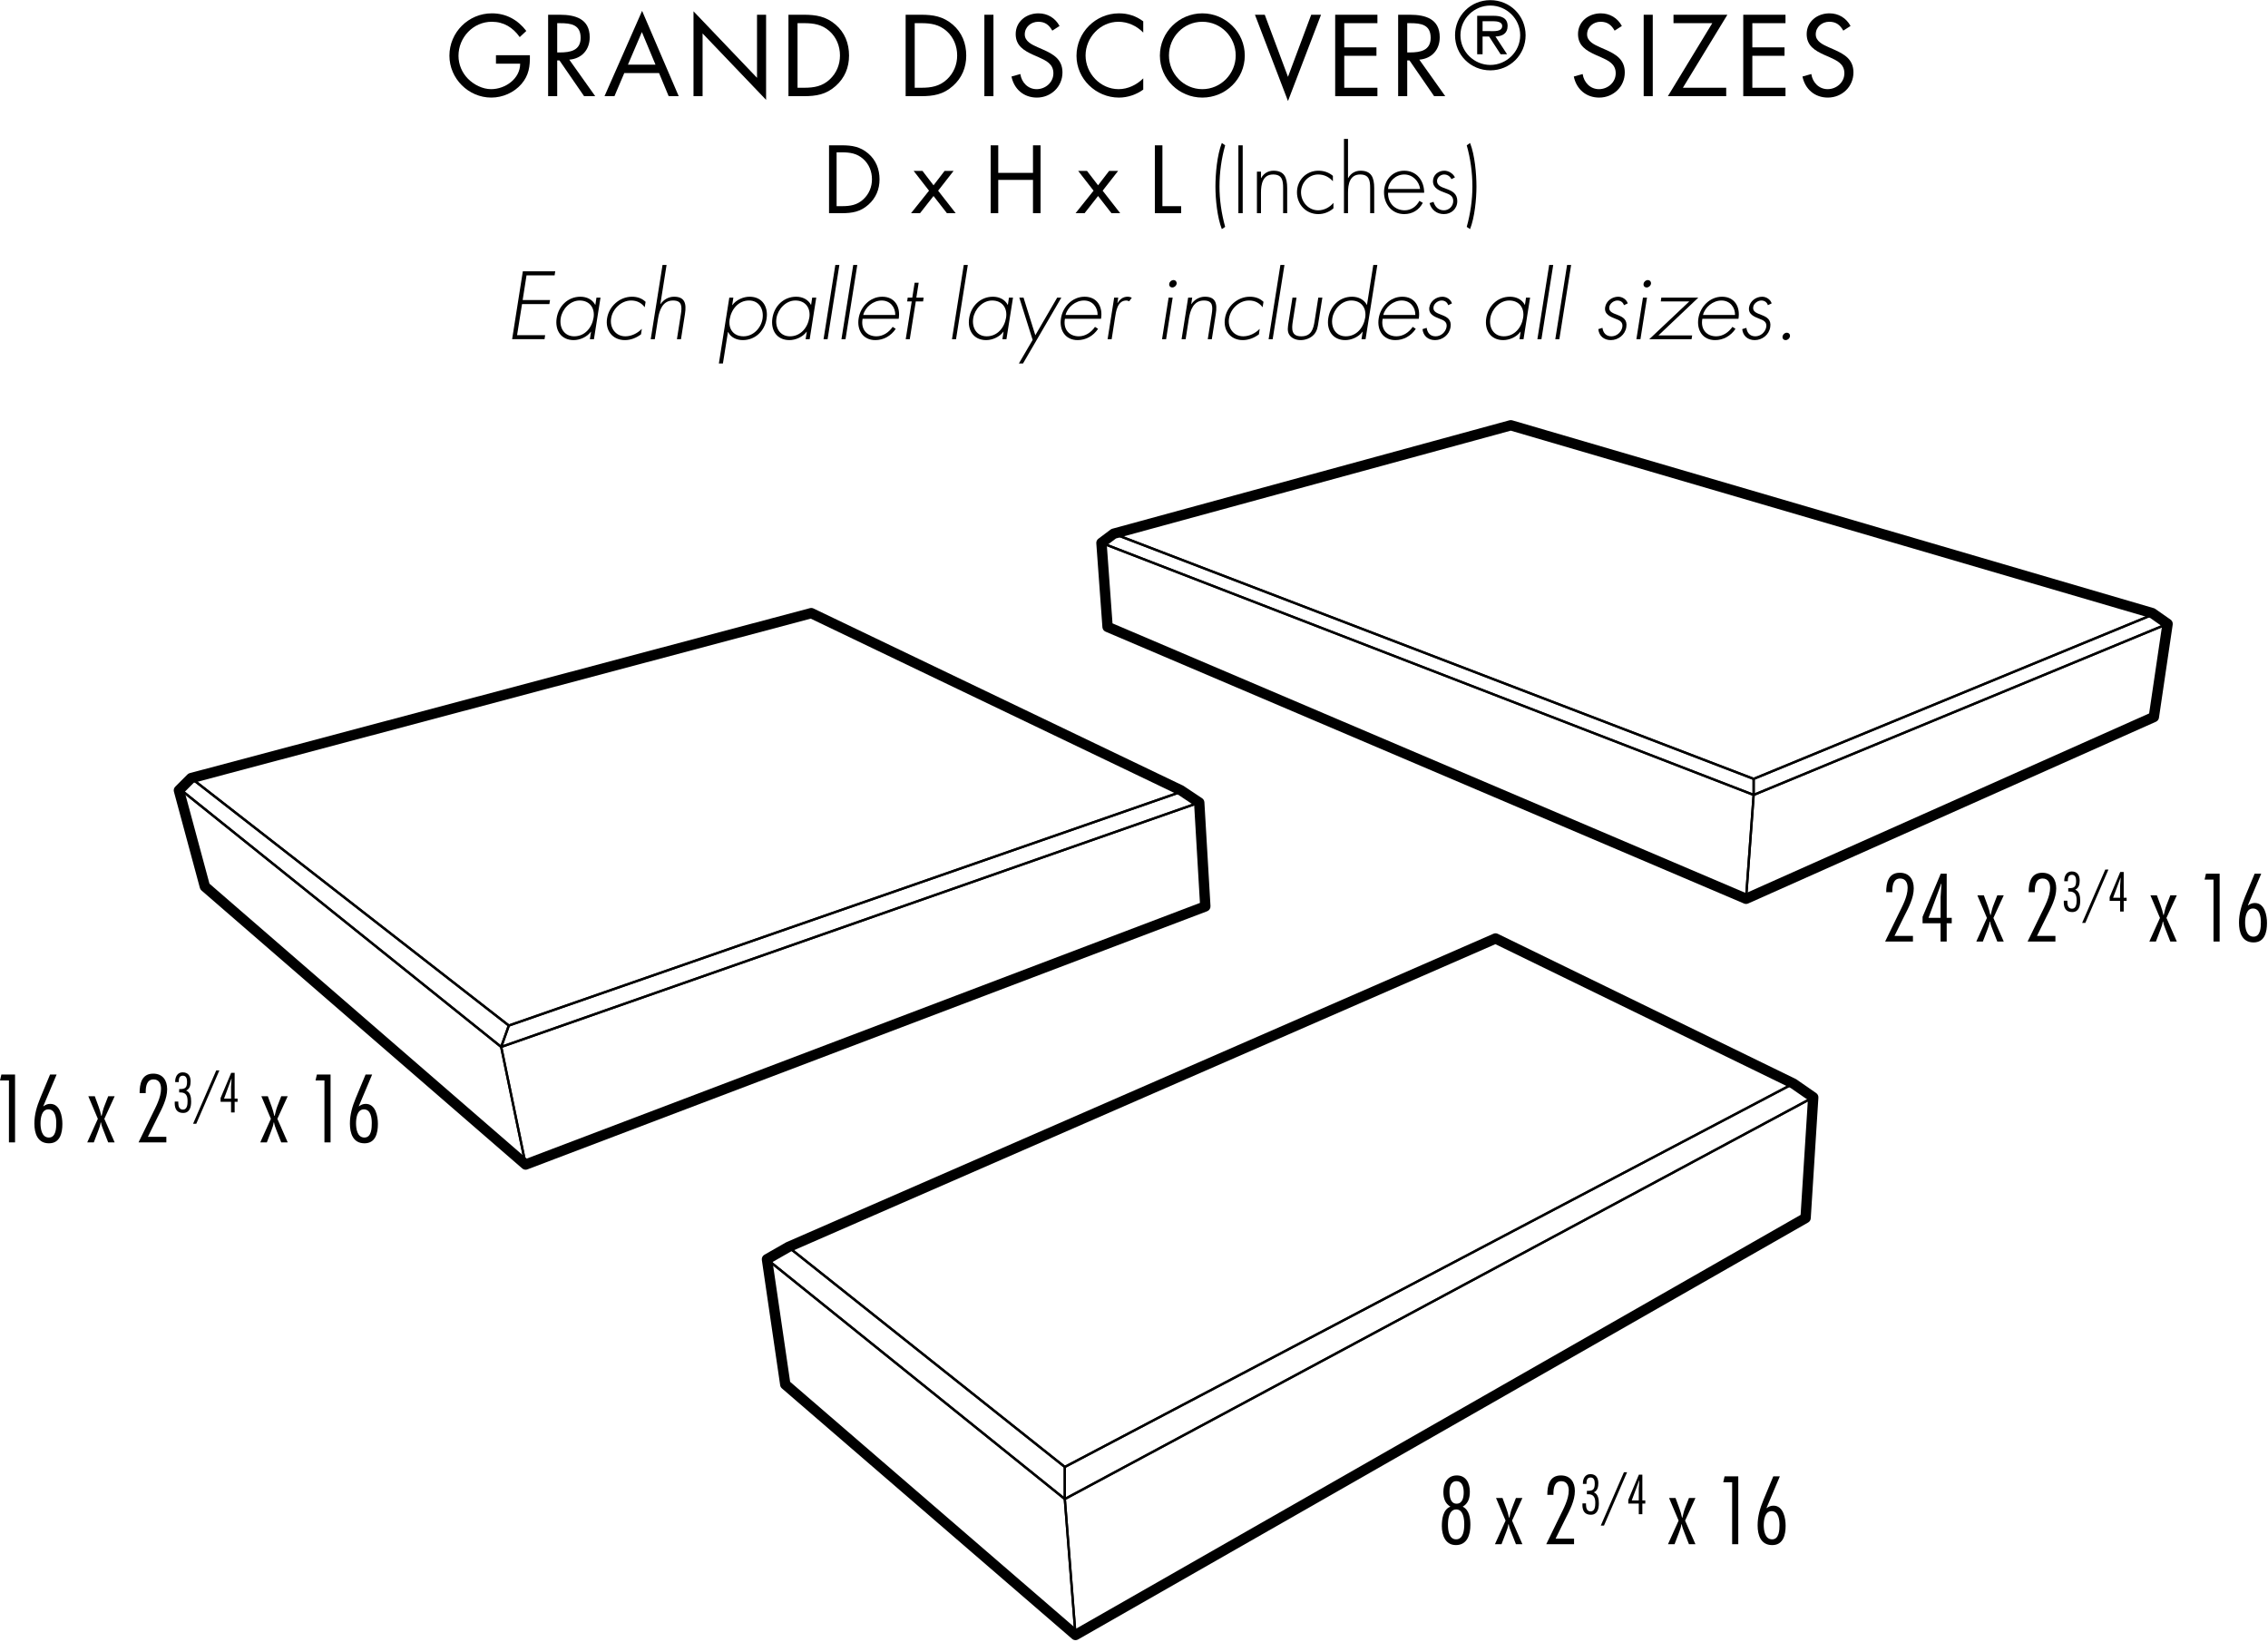 <?xml version="1.0" encoding="UTF-8" standalone="no"?>
<!DOCTYPE svg PUBLIC "-//W3C//DTD SVG 1.1//EN" "http://www.w3.org/Graphics/SVG/1.1/DTD/svg11.dtd">
<svg width="100%" height="100%" viewBox="0 0 1050 760" version="1.1" xmlns="http://www.w3.org/2000/svg" xmlns:xlink="http://www.w3.org/1999/xlink" xml:space="preserve" xmlns:serif="http://www.serif.com/" style="fill-rule:evenodd;clip-rule:evenodd;stroke-linejoin:round;stroke-miterlimit:2;">
    <g transform="matrix(4.167,0,0,4.167,-119.163,-824.121)">
        <clipPath id="_clip1">
            <rect x="47.907" y="244.456" width="222.088" height="135.544"/>
        </clipPath>
        <g clip-path="url(#_clip1)">
            <path d="M116.383,351.299L148.155,378.724L228.648,332.752L229.457,319.979L227.554,318.662L194.741,302.676L116.443,336.837L114.434,337.984L116.383,351.299ZM148.087,380C147.952,380 147.818,379.953 147.711,379.861L115.469,352.03C115.364,351.94 115.295,351.815 115.275,351.678L113.239,337.763C113.205,337.528 113.317,337.297 113.523,337.18L115.899,335.822C115.917,335.812 115.935,335.803 115.954,335.794L194.523,301.515C194.678,301.448 194.854,301.452 195.007,301.526L228.097,317.647C228.123,317.66 228.149,317.674 228.173,317.691L230.378,319.218C230.545,319.333 230.638,319.526 230.625,319.728L229.776,333.134C229.765,333.327 229.656,333.501 229.487,333.597L148.373,379.925C148.284,379.976 148.185,380 148.087,380Z" style="fill-rule:nonzero;"/>
            <path d="M51.869,295.953L87.113,326.498L161.912,298.091L161.275,287.259L159.511,286.083L118.672,266.507L50.129,284.74L49.117,285.753L51.869,295.953ZM86.996,327.733C86.86,327.733 86.725,327.685 86.619,327.592L50.982,296.708C50.896,296.632 50.834,296.533 50.804,296.423L47.919,285.732C47.865,285.533 47.922,285.32 48.068,285.175L49.425,283.817C49.497,283.746 49.586,283.694 49.684,283.668L118.581,265.341C118.714,265.306 118.854,265.319 118.978,265.378L160.045,285.063C160.069,285.075 160.093,285.088 160.115,285.103L162.151,286.461C162.302,286.561 162.396,286.725 162.407,286.906L163.085,298.445C163.1,298.696 162.95,298.927 162.715,299.017L87.2,327.695C87.134,327.721 87.065,327.733 86.996,327.733Z" style="fill-rule:nonzero;"/>
            <path d="M152.199,267.032L222.579,297.002L267.37,277.039L268.8,267.352L267.471,266.422L196.445,245.622L152.587,257.598L151.569,258.362L152.199,267.032ZM222.584,298.205C222.507,298.205 222.43,298.19 222.359,298.159L151.425,267.953C151.227,267.869 151.092,267.682 151.077,267.466L150.398,258.132C150.384,257.938 150.47,257.748 150.627,257.63L151.984,256.612C152.042,256.568 152.108,256.537 152.178,256.517L196.299,244.469C196.403,244.441 196.51,244.442 196.612,244.472L267.885,265.344C267.945,265.362 268.002,265.389 268.054,265.425L269.751,266.613C269.929,266.738 270.022,266.953 269.99,267.169L268.462,277.52C268.434,277.716 268.307,277.881 268.127,277.962L222.819,298.156C222.744,298.189 222.664,298.205 222.584,298.205Z" style="fill-rule:nonzero;"/>
        </g>
    </g>
    <g transform="matrix(4.167,0,0,4.167,-119.163,-824.121)">
        <path d="M147.027,360.835L147.027,364.108L229.807,319.677L227.836,318.313L147.027,360.835ZM146.899,364.449C146.876,364.449 146.854,364.443 146.833,364.431C146.795,364.408 146.771,364.366 146.771,364.321L146.771,360.758C146.771,360.71 146.798,360.667 146.84,360.645L227.785,318.051C227.827,318.028 227.879,318.032 227.918,318.059L230.124,319.586C230.16,319.611 230.181,319.654 230.179,319.698C230.176,319.743 230.151,319.783 230.111,319.804L146.96,364.434C146.941,364.444 146.92,364.449 146.899,364.449Z" style="fill-rule:nonzero;"/>
        <path d="M229.202,333.097L229.203,333.097L229.202,333.097ZM147.033,364.394L148.199,379.213L229.079,333.02L229.909,319.912L147.033,364.394ZM148.087,379.552C148.067,379.552 148.046,379.547 148.027,379.538C147.989,379.517 147.963,379.478 147.96,379.434L146.772,364.331C146.768,364.281 146.794,364.233 146.839,364.209L229.991,319.578C230.031,319.556 230.08,319.558 230.12,319.583C230.158,319.608 230.181,319.653 230.179,319.699L229.33,333.105C229.327,333.148 229.303,333.187 229.266,333.208L148.151,379.535C148.131,379.547 148.109,379.552 148.087,379.552Z" style="fill-rule:nonzero;"/>
        <path d="M114.034,337.697L146.771,364.054L146.771,360.82L116.172,336.476L114.034,337.697ZM146.899,364.449C146.87,364.449 146.842,364.44 146.818,364.421L113.728,337.779C113.695,337.752 113.677,337.711 113.68,337.669C113.684,337.627 113.708,337.589 113.744,337.568L116.12,336.21C116.165,336.185 116.222,336.189 116.263,336.221L146.978,360.658C147.009,360.682 147.026,360.719 147.026,360.758L147.026,364.322C147.026,364.371 146.998,364.416 146.954,364.437C146.936,364.445 146.917,364.449 146.899,364.449Z" style="fill-rule:nonzero;"/>
        <path d="M115.964,351.528L147.935,379.125L146.776,364.386L113.982,337.983L115.964,351.528ZM148.087,379.552C148.057,379.552 148.027,379.542 148.003,379.521L115.761,351.691C115.738,351.67 115.722,351.643 115.718,351.612L113.682,337.697C113.674,337.645 113.699,337.594 113.745,337.568C113.79,337.542 113.847,337.546 113.888,337.579L146.979,364.221C147.007,364.243 147.024,364.276 147.026,364.311L148.214,379.414C148.218,379.466 148.191,379.515 148.145,379.538C148.126,379.548 148.107,379.552 148.087,379.552Z" style="fill-rule:nonzero;"/>
        <path d="M116.43,336.354L146.914,360.606L227.562,318.169L194.751,302.184L116.43,336.354ZM146.899,360.886C146.871,360.886 146.843,360.877 146.82,360.858L116.104,336.422C116.069,336.394 116.052,336.35 116.057,336.305C116.063,336.261 116.092,336.223 116.133,336.205L194.704,301.926C194.737,301.911 194.776,301.912 194.81,301.928L227.901,318.049C227.944,318.07 227.972,318.114 227.973,318.162C227.973,318.21 227.948,318.255 227.903,318.277L146.959,360.871C146.94,360.881 146.92,360.886 146.899,360.886Z" style="fill-rule:nonzero;"/>
        <path d="M223.554,286.179L222.727,297.427L267.777,277.348L269.261,267.289L223.554,286.179ZM222.584,297.758C222.558,297.758 222.532,297.75 222.511,297.735C222.474,297.709 222.453,297.666 222.457,297.621L223.305,286.082C223.309,286.033 223.339,285.991 223.384,285.973L269.371,266.967C269.414,266.949 269.463,266.956 269.499,266.984C269.536,267.012 269.554,267.058 269.547,267.104L268.019,277.455C268.013,277.498 267.985,277.536 267.945,277.553L222.636,297.747C222.619,297.755 222.601,297.758 222.584,297.758Z" style="fill-rule:nonzero;"/>
        <path d="M223.56,284.396L223.56,285.9L269.151,267.058L267.836,266.169L223.56,284.396ZM223.432,286.219C223.407,286.219 223.382,286.212 223.361,286.197C223.326,286.173 223.304,286.134 223.304,286.091L223.304,284.31C223.304,284.259 223.335,284.212 223.384,284.192L267.802,265.907C267.841,265.89 267.887,265.895 267.922,265.919L269.492,266.979C269.53,267.005 269.552,267.051 269.547,267.098C269.542,267.145 269.512,267.185 269.469,267.203L223.481,286.209C223.465,286.216 223.449,286.219 223.432,286.219Z" style="fill-rule:nonzero;"/>
        <path d="M151.772,267.337L222.469,297.443L223.298,286.176L151.114,258.283L151.772,267.337ZM222.583,297.758C222.567,297.758 222.55,297.755 222.533,297.748L151.6,267.542C151.556,267.523 151.526,267.481 151.523,267.433L150.844,258.1C150.841,258.056 150.86,258.014 150.895,257.988C150.931,257.962 150.977,257.956 151.017,257.973L223.478,285.972C223.531,285.992 223.564,286.044 223.56,286.1L222.711,297.64C222.709,297.681 222.686,297.718 222.65,297.739C222.631,297.752 222.608,297.758 222.583,297.758Z" style="fill-rule:nonzero;"/>
        <path d="M151.233,258.055L223.305,285.905L223.305,284.399L152.35,257.218L151.233,258.055ZM223.433,286.219C223.417,286.219 223.402,286.216 223.387,286.21L150.926,258.21C150.882,258.194 150.851,258.155 150.845,258.11C150.839,258.063 150.858,258.017 150.895,257.99L152.253,256.972C152.288,256.944 152.335,256.938 152.375,256.955L223.479,284.191C223.527,284.21 223.56,284.258 223.56,284.311L223.56,286.091C223.56,286.133 223.54,286.173 223.504,286.197C223.484,286.211 223.458,286.219 223.433,286.219Z" style="fill-rule:nonzero;"/>
        <path d="M152.74,257.093L223.431,284.173L267.467,266.045L196.45,245.157L152.74,257.093ZM223.432,284.438C223.417,284.438 223.402,284.435 223.386,284.43L152.284,257.192C152.232,257.172 152.199,257.121 152.202,257.067C152.204,257.011 152.242,256.964 152.296,256.949L196.416,244.901C196.439,244.894 196.464,244.895 196.487,244.901L267.888,265.902C267.939,265.917 267.976,265.964 267.979,266.018C267.982,266.072 267.95,266.122 267.901,266.143L223.481,284.429C223.466,284.435 223.449,284.438 223.432,284.438Z" style="fill-rule:nonzero;"/>
        <path d="M84.428,314.175L87.09,326.985L162.378,298.393L161.715,287.116L84.428,314.175ZM86.995,327.286C86.974,327.286 86.953,327.281 86.934,327.27C86.901,327.252 86.878,327.221 86.87,327.184L84.155,314.117C84.142,314.055 84.177,313.992 84.238,313.971L161.791,286.819C161.828,286.806 161.87,286.811 161.904,286.833C161.937,286.856 161.958,286.892 161.96,286.932L162.639,298.472C162.642,298.527 162.609,298.579 162.557,298.599L87.041,327.278C87.026,327.283 87.011,327.286 86.995,327.286Z" style="fill-rule:nonzero;"/>
        <path d="M85.228,311.816L84.49,313.882L161.543,286.905L159.907,285.851L85.228,311.816ZM84.28,314.219C84.246,314.219 84.213,314.206 84.189,314.181C84.154,314.146 84.143,314.095 84.159,314.048L85.008,311.672C85.021,311.636 85.05,311.607 85.086,311.595L159.882,285.589C159.919,285.576 159.96,285.581 159.993,285.602L161.902,286.832C161.943,286.859 161.965,286.906 161.959,286.955C161.954,287.003 161.921,287.044 161.875,287.06L84.322,314.212C84.308,314.217 84.294,314.219 84.28,314.219Z" style="fill-rule:nonzero;"/>
        <path d="M51.473,296.202L86.793,326.813L84.164,314.162L48.82,285.794L51.473,296.202ZM86.995,327.285C86.965,327.285 86.935,327.275 86.912,327.255L51.275,296.369C51.256,296.352 51.242,296.329 51.235,296.304L48.478,285.485C48.464,285.432 48.486,285.376 48.533,285.346C48.579,285.316 48.639,285.32 48.682,285.354L84.36,313.992C84.383,314.009 84.399,314.035 84.405,314.065L87.121,327.131C87.132,327.185 87.107,327.24 87.06,327.268C87.04,327.279 87.018,327.285 86.995,327.285Z" style="fill-rule:nonzero;"/>
        <path d="M48.793,285.444L84.22,313.879L84.977,311.76L49.842,284.395L48.793,285.444ZM84.28,314.219C84.251,314.219 84.223,314.21 84.2,314.191L48.522,285.554C48.493,285.531 48.476,285.498 48.474,285.461C48.472,285.425 48.486,285.39 48.511,285.364L49.741,284.134C49.787,284.089 49.859,284.084 49.91,284.124L85.207,311.615C85.25,311.649 85.267,311.707 85.249,311.759L84.4,314.134C84.387,314.173 84.355,314.203 84.315,314.214C84.303,314.218 84.292,314.219 84.28,314.219Z" style="fill-rule:nonzero;"/>
        <path d="M50.113,284.282L85.152,311.572L159.589,285.691L118.717,266.033L50.113,284.282ZM85.128,311.843C85.1,311.843 85.073,311.834 85.05,311.816L49.753,284.325C49.714,284.296 49.696,284.247 49.706,284.199C49.716,284.151 49.752,284.114 49.798,284.101L118.697,265.774C118.726,265.766 118.758,265.769 118.785,265.782L159.979,285.595C160.026,285.617 160.055,285.666 160.052,285.717C160.049,285.769 160.015,285.814 159.966,285.831L85.17,311.836C85.157,311.841 85.142,311.843 85.128,311.843Z" style="fill-rule:nonzero;"/>
    </g>
    <g transform="matrix(4.167,0,0,4.167,-119.163,-824.121)">
        <path d="M241.129,301.759L239.079,301.759L240.169,299.549C240.649,298.609 241.219,297.539 241.219,296.469C241.219,295.489 240.729,294.739 239.669,294.739C238.389,294.739 238.159,295.869 238.159,296.899L238.839,296.899L238.839,296.739C238.839,296.149 238.959,295.379 239.709,295.379C240.339,295.379 240.539,295.899 240.539,296.419C240.539,297.389 239.959,298.439 239.539,299.299L238.039,302.379L241.129,302.379L241.129,301.759Z" style="fill-rule:nonzero;"/>
    </g>
    <g transform="matrix(4.167,0,0,4.167,-119.163,-824.121)">
        <path d="M244.879,294.84L244.219,294.84L242.199,299.64L242.199,300.35L244.199,300.35L244.199,302.38L244.879,302.38L244.879,300.35L245.439,300.35L245.439,299.75L244.879,299.75L244.879,294.84ZM244.199,299.75L242.859,299.75L244.269,295.95L244.299,295.95L244.199,297.46L244.199,299.75Z" style="fill-rule:nonzero;"/>
    </g>
    <g transform="matrix(4.167,0,0,4.167,-119.163,-824.121)">
        <path d="M251.218,297.25L250.498,297.25L250.068,298.36C249.928,298.71 249.858,299.07 249.768,299.43L249.728,299.43C249.658,299.07 249.548,298.73 249.428,298.39L249.008,297.25L248.288,297.25L249.348,299.76L248.168,302.38L248.898,302.38L249.408,301.04C249.518,300.76 249.618,300.47 249.658,300.17L249.698,300.17C249.748,300.47 249.858,300.75 249.968,301.03L250.498,302.38L251.218,302.38L250.068,299.76L251.218,297.25Z" style="fill-rule:nonzero;"/>
    </g>
    <g transform="matrix(4.167,0,0,4.167,-119.163,-824.121)">
        <path d="M256.958,301.76L254.908,301.76L255.998,299.55C256.478,298.61 257.048,297.54 257.048,296.47C257.048,295.49 256.558,294.74 255.498,294.74C254.218,294.74 253.988,295.87 253.988,296.9L254.668,296.9L254.668,296.74C254.668,296.15 254.788,295.38 255.538,295.38C256.168,295.38 256.368,295.9 256.368,296.42C256.368,297.39 255.788,298.44 255.368,299.3L253.868,302.38L256.958,302.38L256.958,301.76Z" style="fill-rule:nonzero;"/>
    </g>
    <g transform="matrix(4.167,0,0,4.167,-119.163,-824.121)">
        <path d="M258.499,296.828C259.141,296.817 259.316,297.201 259.316,297.784C259.316,298.134 259.287,298.735 258.808,298.735C258.365,298.735 258.29,298.332 258.284,297.971L258.284,297.843L257.893,297.843L257.887,298.035C257.887,298.659 258.138,299.108 258.82,299.108C259.555,299.108 259.712,298.455 259.712,297.854C259.712,297.4 259.642,296.805 259.152,296.618C259.566,296.438 259.654,296.006 259.654,295.598C259.654,295.027 259.397,294.595 258.768,294.595C258.156,294.595 257.922,295.155 257.94,295.68L258.336,295.68C258.336,295.347 258.371,294.968 258.791,294.968C259.164,294.968 259.257,295.295 259.257,295.633C259.257,296.292 259.071,296.455 258.453,296.455L258.383,296.455L258.383,296.828L258.499,296.828Z" style="fill-rule:nonzero;"/>
    </g>
    <g transform="matrix(4.167,0,0,4.167,-119.163,-824.121)">
        <path d="M262.848,294.386L262.498,294.386L259.927,300.309L260.283,300.309L262.848,294.386Z" style="fill-rule:nonzero;"/>
    </g>
    <g transform="matrix(4.167,0,0,4.167,-119.163,-824.121)">
        <path d="M264.545,294.654L264.16,294.654L262.982,297.452L262.982,297.866L264.148,297.866L264.148,299.05L264.545,299.05L264.545,297.866L264.871,297.866L264.871,297.516L264.545,297.516L264.545,294.654ZM264.148,297.516L263.367,297.516L264.189,295.301L264.207,295.301L264.148,296.181L264.148,297.516Z" style="fill-rule:nonzero;"/>
    </g>
    <g transform="matrix(4.167,0,0,4.167,-119.163,-824.121)">
        <path d="M270.444,297.25L269.724,297.25L269.294,298.36C269.154,298.71 269.084,299.07 268.994,299.43L268.954,299.43C268.884,299.07 268.774,298.73 268.654,298.39L268.234,297.25L267.514,297.25L268.574,299.76L267.394,302.38L268.124,302.38L268.634,301.04C268.744,300.76 268.844,300.47 268.884,300.17L268.924,300.17C268.974,300.47 269.084,300.75 269.194,301.03L269.724,302.38L270.444,302.38L269.294,299.76L270.444,297.25Z" style="fill-rule:nonzero;"/>
    </g>
    <g transform="matrix(4.167,0,0,4.167,-119.163,-824.121)">
        <path d="M275.203,294.84L273.683,294.84L273.533,295.5L274.523,295.5L274.523,302.38L275.203,302.38L275.203,294.84Z" style="fill-rule:nonzero;"/>
    </g>
    <g transform="matrix(4.167,0,0,4.167,-119.163,-824.121)">
        <path d="M279.824,294.84L279.094,294.84L278.004,297.46C277.624,298.38 277.354,299.28 277.354,300.29C277.354,301.36 277.694,302.48 278.974,302.48C280.204,302.48 280.464,301.34 280.464,300.33C280.464,299.49 280.214,298.1 279.114,298.1C278.814,298.1 278.584,298.2 278.364,298.37L278.344,298.35L279.824,294.84ZM278.034,300.26C278.034,299.69 278.154,298.71 278.904,298.71C279.674,298.71 279.784,299.65 279.784,300.23C279.784,300.76 279.764,301.84 278.964,301.84C278.154,301.84 278.034,300.83 278.034,300.26Z" style="fill-rule:nonzero;"/>
    </g>
    <g transform="matrix(4.167,0,0,4.167,-119.163,-824.121)">
        <path d="M190.369,368.799C189.579,368.799 189.469,367.789 189.469,367.189C189.469,366.589 189.569,365.479 190.389,365.479C191.179,365.479 191.279,366.549 191.279,367.129C191.279,367.749 191.189,368.799 190.369,368.799ZM191.109,365.169C191.749,364.789 191.899,364.199 191.899,363.489C191.899,362.589 191.489,361.699 190.459,361.699C189.389,361.699 188.959,362.599 188.959,363.539C188.959,364.209 189.139,364.819 189.739,365.169C188.909,365.489 188.789,366.569 188.789,367.339C188.789,368.339 189.179,369.439 190.349,369.439C191.619,369.439 191.959,368.269 191.959,367.199C191.959,366.449 191.849,365.549 191.109,365.169ZM190.429,364.839C189.729,364.839 189.639,364.029 189.639,363.499C189.639,362.999 189.769,362.339 190.409,362.339C191.089,362.339 191.219,363.059 191.219,363.589C191.219,364.109 191.099,364.839 190.429,364.839Z" style="fill-rule:nonzero;"/>
    </g>
    <g transform="matrix(4.167,0,0,4.167,-119.163,-824.121)">
        <path d="M197.739,364.21L197.019,364.21L196.589,365.32C196.449,365.67 196.379,366.03 196.289,366.39L196.249,366.39C196.179,366.03 196.069,365.69 195.949,365.35L195.529,364.21L194.809,364.21L195.869,366.72L194.689,369.34L195.419,369.34L195.929,368C196.039,367.72 196.139,367.43 196.179,367.13L196.219,367.13C196.269,367.43 196.379,367.71 196.489,367.99L197.019,369.34L197.739,369.34L196.589,366.72L197.739,364.21Z" style="fill-rule:nonzero;"/>
    </g>
    <g transform="matrix(4.167,0,0,4.167,-119.163,-824.121)">
        <path d="M203.478,368.72L201.428,368.72L202.518,366.51C202.998,365.57 203.568,364.5 203.568,363.43C203.568,362.45 203.078,361.7 202.018,361.7C200.738,361.7 200.508,362.83 200.508,363.86L201.188,363.86L201.188,363.7C201.188,363.11 201.308,362.34 202.058,362.34C202.688,362.34 202.888,362.86 202.888,363.38C202.888,364.35 202.308,365.4 201.888,366.26L200.388,369.34L203.478,369.34L203.478,368.72Z" style="fill-rule:nonzero;"/>
    </g>
    <g transform="matrix(4.167,0,0,4.167,-119.163,-824.121)">
        <path d="M205.02,363.788C205.662,363.777 205.837,364.161 205.837,364.744C205.837,365.094 205.808,365.695 205.329,365.695C204.886,365.695 204.811,365.292 204.805,364.931L204.805,364.803L204.414,364.803L204.408,364.995C204.408,365.619 204.659,366.068 205.341,366.068C206.076,366.068 206.233,365.415 206.233,364.814C206.233,364.36 206.163,363.765 205.673,363.578C206.087,363.398 206.175,362.966 206.175,362.558C206.175,361.987 205.918,361.555 205.289,361.555C204.677,361.555 204.443,362.115 204.461,362.64L204.857,362.64C204.857,362.307 204.892,361.928 205.312,361.928C205.685,361.928 205.778,362.255 205.778,362.593C205.778,363.252 205.592,363.415 204.974,363.415L204.904,363.415L204.904,363.788L205.02,363.788Z" style="fill-rule:nonzero;"/>
    </g>
    <g transform="matrix(4.167,0,0,4.167,-119.163,-824.121)">
        <path d="M209.369,361.346L209.019,361.346L206.448,367.269L206.804,367.269L209.369,361.346Z" style="fill-rule:nonzero;"/>
    </g>
    <g transform="matrix(4.167,0,0,4.167,-119.163,-824.121)">
        <path d="M211.066,361.614L210.681,361.614L209.503,364.412L209.503,364.826L210.669,364.826L210.669,366.01L211.066,366.01L211.066,364.826L211.392,364.826L211.392,364.476L211.066,364.476L211.066,361.614ZM210.669,364.476L209.888,364.476L210.71,362.261L210.728,362.261L210.669,363.141L210.669,364.476Z" style="fill-rule:nonzero;"/>
    </g>
    <g transform="matrix(4.167,0,0,4.167,-119.163,-824.121)">
        <path d="M216.964,364.21L216.244,364.21L215.814,365.32C215.674,365.67 215.604,366.03 215.514,366.39L215.474,366.39C215.404,366.03 215.294,365.69 215.174,365.35L214.754,364.21L214.034,364.21L215.094,366.72L213.914,369.34L214.644,369.34L215.154,368C215.264,367.72 215.364,367.43 215.404,367.13L215.444,367.13C215.494,367.43 215.604,367.71 215.714,367.99L216.244,369.34L216.964,369.34L215.814,366.72L216.964,364.21Z" style="fill-rule:nonzero;"/>
    </g>
    <g transform="matrix(4.167,0,0,4.167,-119.163,-824.121)">
        <path d="M221.723,361.8L220.203,361.8L220.053,362.46L221.043,362.46L221.043,369.34L221.723,369.34L221.723,361.8Z" style="fill-rule:nonzero;"/>
    </g>
    <g transform="matrix(4.167,0,0,4.167,-119.163,-824.121)">
        <path d="M226.343,361.8L225.613,361.8L224.523,364.42C224.143,365.34 223.873,366.24 223.873,367.25C223.873,368.32 224.213,369.44 225.493,369.44C226.723,369.44 226.983,368.3 226.983,367.29C226.983,366.45 226.733,365.06 225.633,365.06C225.333,365.06 225.103,365.16 224.883,365.33L224.863,365.31L226.343,361.8ZM224.553,367.22C224.553,366.65 224.673,365.67 225.423,365.67C226.193,365.67 226.303,366.61 226.303,367.19C226.303,367.72 226.283,368.8 225.483,368.8C224.673,368.8 224.553,367.79 224.553,367.22Z" style="fill-rule:nonzero;"/>
    </g>
    <g transform="matrix(4.167,0,0,4.167,-119.163,-824.121)">
        <path d="M30.269,317.158L28.749,317.158L28.599,317.818L29.589,317.818L29.589,324.698L30.269,324.698L30.269,317.158Z" style="fill-rule:nonzero;"/>
    </g>
    <g transform="matrix(4.167,0,0,4.167,-119.163,-824.121)">
        <path d="M34.888,317.159L34.158,317.159L33.068,319.779C32.688,320.699 32.418,321.599 32.418,322.609C32.418,323.679 32.758,324.799 34.038,324.799C35.268,324.799 35.528,323.659 35.528,322.649C35.528,321.809 35.278,320.419 34.178,320.419C33.878,320.419 33.648,320.519 33.428,320.689L33.408,320.669L34.888,317.159ZM33.098,322.579C33.098,322.009 33.218,321.029 33.968,321.029C34.738,321.029 34.848,321.969 34.848,322.549C34.848,323.079 34.828,324.159 34.028,324.159C33.218,324.159 33.098,323.149 33.098,322.579Z" style="fill-rule:nonzero;"/>
    </g>
    <g transform="matrix(4.167,0,0,4.167,-119.163,-824.121)">
        <path d="M41.338,319.569L40.618,319.569L40.188,320.679C40.048,321.029 39.978,321.389 39.888,321.749L39.848,321.749C39.778,321.389 39.668,321.049 39.548,320.709L39.128,319.569L38.408,319.569L39.468,322.079L38.288,324.699L39.018,324.699L39.528,323.359C39.638,323.079 39.738,322.789 39.778,322.489L39.818,322.489C39.868,322.789 39.978,323.069 40.088,323.349L40.618,324.699L41.338,324.699L40.188,322.079L41.338,319.569Z" style="fill-rule:nonzero;"/>
    </g>
    <g transform="matrix(4.167,0,0,4.167,-119.163,-824.121)">
        <path d="M47.078,324.079L45.028,324.079L46.118,321.869C46.598,320.929 47.168,319.859 47.168,318.789C47.168,317.809 46.678,317.059 45.618,317.059C44.338,317.059 44.108,318.189 44.108,319.219L44.788,319.219L44.788,319.059C44.788,318.469 44.908,317.699 45.658,317.699C46.288,317.699 46.488,318.219 46.488,318.739C46.488,319.709 45.908,320.759 45.488,321.619L43.988,324.699L47.078,324.699L47.078,324.079Z" style="fill-rule:nonzero;"/>
    </g>
    <g transform="matrix(4.167,0,0,4.167,-119.163,-824.121)">
        <path d="M48.62,319.147C49.261,319.136 49.436,319.52 49.436,320.103C49.436,320.453 49.407,321.054 48.929,321.054C48.486,321.054 48.41,320.651 48.404,320.29L48.404,320.162L48.014,320.162L48.008,320.354C48.008,320.978 48.259,321.427 48.941,321.427C49.675,321.427 49.833,320.774 49.833,320.173C49.833,319.719 49.763,319.124 49.273,318.937C49.687,318.757 49.774,318.325 49.774,317.917C49.774,317.346 49.518,316.914 48.888,316.914C48.276,316.914 48.043,317.474 48.06,317.999L48.457,317.999C48.457,317.666 48.492,317.287 48.911,317.287C49.285,317.287 49.378,317.614 49.378,317.952C49.378,318.611 49.191,318.774 48.573,318.774L48.503,318.774L48.503,319.147L48.62,319.147Z" style="fill-rule:nonzero;"/>
    </g>
    <g transform="matrix(4.167,0,0,4.167,-119.163,-824.121)">
        <path d="M52.969,316.704L52.619,316.704L50.048,322.628L50.404,322.628L52.969,316.704Z" style="fill-rule:nonzero;"/>
    </g>
    <g transform="matrix(4.167,0,0,4.167,-119.163,-824.121)">
        <path d="M54.666,316.973L54.281,316.973L53.103,319.771L53.103,320.185L54.269,320.185L54.269,321.368L54.666,321.368L54.666,320.185L54.992,320.185L54.992,319.835L54.666,319.835L54.666,316.973ZM54.269,319.835L53.488,319.835L54.31,317.62L54.328,317.62L54.269,318.5L54.269,319.835Z" style="fill-rule:nonzero;"/>
    </g>
    <g transform="matrix(4.167,0,0,4.167,-119.163,-824.121)">
        <path d="M60.563,319.569L59.843,319.569L59.413,320.679C59.273,321.029 59.203,321.389 59.113,321.749L59.073,321.749C59.003,321.389 58.893,321.049 58.773,320.709L58.353,319.569L57.633,319.569L58.693,322.079L57.513,324.699L58.243,324.699L58.753,323.359C58.863,323.079 58.963,322.789 59.003,322.489L59.043,322.489C59.093,322.789 59.203,323.069 59.313,323.349L59.843,324.699L60.563,324.699L59.413,322.079L60.563,319.569Z" style="fill-rule:nonzero;"/>
    </g>
    <g transform="matrix(4.167,0,0,4.167,-119.163,-824.121)">
        <path d="M65.323,317.159L63.803,317.159L63.653,317.819L64.643,317.819L64.643,324.699L65.323,324.699L65.323,317.159Z" style="fill-rule:nonzero;"/>
    </g>
    <g transform="matrix(4.167,0,0,4.167,-119.163,-824.121)">
        <path d="M69.943,317.159L69.213,317.159L68.123,319.779C67.743,320.699 67.473,321.599 67.473,322.609C67.473,323.679 67.813,324.799 69.093,324.799C70.323,324.799 70.583,323.659 70.583,322.649C70.583,321.809 70.333,320.419 69.233,320.419C68.933,320.419 68.703,320.519 68.483,320.689L68.463,320.669L69.943,317.159ZM68.153,322.579C68.153,322.009 68.273,321.029 69.023,321.029C69.793,321.029 69.903,321.969 69.903,322.549C69.903,323.079 69.883,324.159 69.083,324.159C68.273,324.159 68.153,323.149 68.153,322.579Z" style="fill-rule:nonzero;"/>
    </g>
    <g transform="matrix(4.167,0,0,4.167,-119.163,-824.121)">
        <path d="M83.7,203.911L83.7,204.847L86.388,204.847C86.388,206.527 84.732,207.679 83.16,207.679C82.212,207.679 81.252,207.187 80.592,206.527C79.92,205.843 79.536,204.931 79.536,203.971C79.536,201.931 81.168,200.191 83.232,200.191C84.564,200.191 85.584,200.827 86.34,201.895L87.072,201.211C86.112,199.963 84.828,199.255 83.244,199.255C80.64,199.255 78.528,201.367 78.528,203.959C78.528,206.503 80.64,208.615 83.184,208.615C84.444,208.615 85.704,208.063 86.532,207.103C87.36,206.143 87.492,205.135 87.468,203.911L83.7,203.911Z" style="fill-rule:nonzero;"/>
    </g>
    <g transform="matrix(4.167,0,0,4.167,-119.163,-824.121)">
        <path d="M90.503,200.348L90.803,200.348C92.015,200.348 93.107,200.492 93.107,201.98C93.107,203.384 91.955,203.6 90.815,203.6L90.503,203.6L90.503,200.348ZM90.503,204.488L90.755,204.488L93.491,208.46L94.727,208.46L91.847,204.404C93.239,204.284 94.115,203.3 94.115,201.908C94.115,199.868 92.519,199.412 90.803,199.412L89.495,199.412L89.495,208.46L90.503,208.46L90.503,204.488Z" style="fill-rule:nonzero;"/>
    </g>
    <g transform="matrix(4.167,0,0,4.167,-119.163,-824.121)">
        <path d="M101.819,205.892L102.887,208.46L104.003,208.46L99.935,198.98L95.759,208.46L96.863,208.46L97.955,205.892L101.819,205.892ZM101.423,204.956L98.363,204.956L99.911,201.332L101.423,204.956Z" style="fill-rule:nonzero;"/>
    </g>
    <g transform="matrix(4.167,0,0,4.167,-119.163,-824.121)">
        <path d="M105.647,208.46L106.655,208.46L106.655,201.488L113.711,208.868L113.711,199.412L112.703,199.412L112.703,206.42L105.647,199.028L105.647,208.46Z" style="fill-rule:nonzero;"/>
    </g>
    <g transform="matrix(4.167,0,0,4.167,-119.163,-824.121)">
        <path d="M116.196,208.459L117.876,208.459C119.292,208.459 120.372,208.279 121.452,207.319C122.448,206.431 122.928,205.267 122.928,203.947C122.928,202.603 122.46,201.391 121.428,200.503C120.36,199.591 119.256,199.411 117.9,199.411L116.196,199.411L116.196,208.459ZM117.204,207.523L117.204,200.347L117.936,200.347C119.004,200.347 119.916,200.491 120.744,201.223C121.524,201.907 121.92,202.903 121.92,203.935C121.92,204.943 121.536,205.891 120.792,206.587C119.964,207.367 119.04,207.523 117.936,207.523L117.204,207.523Z" style="fill-rule:nonzero;"/>
    </g>
    <g transform="matrix(4.167,0,0,4.167,-119.163,-824.121)">
        <path d="M129.216,208.459L130.896,208.459C132.312,208.459 133.392,208.279 134.472,207.319C135.468,206.431 135.948,205.267 135.948,203.947C135.948,202.603 135.48,201.391 134.448,200.503C133.38,199.591 132.276,199.411 130.92,199.411L129.216,199.411L129.216,208.459ZM130.224,207.523L130.224,200.347L130.956,200.347C132.024,200.347 132.936,200.491 133.764,201.223C134.544,201.907 134.94,202.903 134.94,203.935C134.94,204.943 134.556,205.891 133.812,206.587C132.984,207.367 132.06,207.523 130.956,207.523L130.224,207.523Z" style="fill-rule:nonzero;"/>
    </g>
    <g transform="matrix(4.167,0,0,4.167,-119.163,-824.121)">
        <rect x="137.963" y="199.411" width="1.008" height="9.048" style="fill-rule:nonzero;"/>
    </g>
    <g transform="matrix(4.167,0,0,4.167,-119.163,-824.121)">
        <path d="M146.315,200.66C145.835,199.772 144.983,199.256 143.975,199.256C142.631,199.256 141.443,200.156 141.443,201.56C141.443,202.856 142.355,203.396 143.411,203.876L143.963,204.116C144.803,204.5 145.631,204.86 145.631,205.916C145.631,206.936 144.743,207.68 143.771,207.68C142.799,207.68 142.091,206.924 141.959,206L140.975,206.276C141.263,207.68 142.343,208.616 143.795,208.616C145.367,208.616 146.639,207.404 146.639,205.82C146.639,204.38 145.643,203.792 144.467,203.276L143.867,203.012C143.255,202.736 142.451,202.376 142.451,201.596C142.451,200.768 143.147,200.192 143.951,200.192C144.719,200.192 145.151,200.552 145.511,201.176L146.315,200.66Z" style="fill-rule:nonzero;"/>
    </g>
    <g transform="matrix(4.167,0,0,4.167,-119.163,-824.121)">
        <path d="M155.614,200.144C154.81,199.544 153.922,199.256 152.914,199.256C150.322,199.256 148.198,201.38 148.198,203.972C148.198,206.54 150.358,208.616 152.914,208.616C153.874,208.616 154.834,208.292 155.614,207.728L155.614,206.48C154.894,207.2 153.898,207.68 152.878,207.68C150.85,207.68 149.206,205.928 149.206,203.936C149.206,201.944 150.838,200.192 152.854,200.192C153.898,200.192 154.894,200.648 155.614,201.392L155.614,200.144Z" style="fill-rule:nonzero;"/>
    </g>
    <g transform="matrix(4.167,0,0,4.167,-119.163,-824.121)">
        <path d="M162.179,199.256C159.599,199.256 157.463,201.356 157.463,203.948C157.463,206.552 159.599,208.616 162.179,208.616C164.759,208.616 166.895,206.552 166.895,203.948C166.895,201.356 164.759,199.256 162.179,199.256ZM162.179,200.192C164.255,200.192 165.887,201.884 165.887,203.936C165.887,205.976 164.231,207.68 162.179,207.68C160.127,207.68 158.471,205.976 158.471,203.936C158.471,201.884 160.103,200.192 162.179,200.192Z" style="fill-rule:nonzero;"/>
    </g>
    <g transform="matrix(4.167,0,0,4.167,-119.163,-824.121)">
        <path d="M169.115,199.411L168.023,199.411L171.695,208.999L175.367,199.411L174.275,199.411L171.695,206.311L169.115,199.411Z" style="fill-rule:nonzero;"/>
    </g>
    <g transform="matrix(4.167,0,0,4.167,-119.163,-824.121)">
        <path d="M176.939,208.46L181.631,208.46L181.631,207.524L177.947,207.524L177.947,203.972L181.523,203.972L181.523,203.036L177.947,203.036L177.947,200.348L181.631,200.348L181.631,199.412L176.939,199.412L176.939,208.46Z" style="fill-rule:nonzero;"/>
    </g>
    <g transform="matrix(4.167,0,0,4.167,-119.163,-824.121)">
        <path d="M184.943,200.347L185.243,200.347C186.455,200.347 187.547,200.491 187.547,201.979C187.547,203.383 186.395,203.599 185.255,203.599L184.943,203.599L184.943,200.347ZM184.943,204.487L185.195,204.487L187.931,208.459L189.167,208.459L186.287,204.403C187.679,204.283 188.555,203.299 188.555,201.907C188.555,199.867 186.959,199.411 185.243,199.411L183.935,199.411L183.935,208.459L184.943,208.459L184.943,204.487Z" style="fill-rule:nonzero;"/>
    </g>
    <g transform="matrix(4.167,0,0,4.167,-119.163,-824.121)">
        <path d="M194.175,205.589C196.365,205.589 198.095,203.859 198.095,201.689C198.095,199.519 196.365,197.789 194.175,197.789C191.985,197.789 190.255,199.519 190.255,201.689C190.255,203.859 191.985,205.589 194.175,205.589ZM194.175,204.989C192.385,204.989 190.855,203.529 190.855,201.689C190.855,199.849 192.385,198.389 194.175,198.389C195.965,198.389 197.495,199.849 197.495,201.689C197.495,203.529 195.965,204.989 194.175,204.989ZM194.745,201.829C195.505,201.809 196.095,201.499 196.095,200.659C196.095,199.739 195.345,199.529 194.575,199.529L192.715,199.529L192.715,203.799L193.315,203.799L193.315,201.829L194.035,201.829L195.315,203.799L196.035,203.799L194.745,201.829ZM193.315,201.229L193.315,200.129L194.455,200.129C194.915,200.129 195.495,200.209 195.495,200.649C195.495,201.329 194.565,201.229 194.035,201.229L193.315,201.229Z" style="fill-rule:nonzero;"/>
    </g>
    <g transform="matrix(4.167,0,0,4.167,-119.163,-824.121)">
        <path d="M208.79,200.66C208.31,199.772 207.458,199.256 206.45,199.256C205.106,199.256 203.918,200.156 203.918,201.56C203.918,202.856 204.83,203.396 205.886,203.876L206.438,204.116C207.278,204.5 208.106,204.86 208.106,205.916C208.106,206.936 207.218,207.68 206.246,207.68C205.274,207.68 204.566,206.924 204.434,206L203.45,206.276C203.738,207.68 204.818,208.616 206.27,208.616C207.842,208.616 209.114,207.404 209.114,205.82C209.114,204.38 208.118,203.792 206.942,203.276L206.342,203.012C205.73,202.736 204.926,202.376 204.926,201.596C204.926,200.768 205.622,200.192 206.426,200.192C207.194,200.192 207.626,200.552 207.986,201.176L208.79,200.66Z" style="fill-rule:nonzero;"/>
    </g>
    <g transform="matrix(4.167,0,0,4.167,-119.163,-824.121)">
        <rect x="211.214" y="199.411" width="1.008" height="9.048" style="fill-rule:nonzero;"/>
    </g>
    <g transform="matrix(4.167,0,0,4.167,-119.163,-824.121)">
        <path d="M215.57,207.523L220.514,199.411L214.526,199.411L214.526,200.347L218.834,200.347L213.902,208.459L220.382,208.459L220.382,207.523L215.57,207.523Z" style="fill-rule:nonzero;"/>
    </g>
    <g transform="matrix(4.167,0,0,4.167,-119.163,-824.121)">
        <path d="M222.277,208.46L226.969,208.46L226.969,207.524L223.285,207.524L223.285,203.972L226.861,203.972L226.861,203.036L223.285,203.036L223.285,200.348L226.969,200.348L226.969,199.412L222.277,199.412L222.277,208.46Z" style="fill-rule:nonzero;"/>
    </g>
    <g transform="matrix(4.167,0,0,4.167,-119.163,-824.121)">
        <path d="M234.195,200.659C233.715,199.771 232.863,199.255 231.855,199.255C230.511,199.255 229.323,200.155 229.323,201.559C229.323,202.855 230.235,203.395 231.291,203.875L231.843,204.115C232.683,204.499 233.511,204.859 233.511,205.915C233.511,206.935 232.623,207.679 231.651,207.679C230.679,207.679 229.971,206.923 229.839,205.999L228.855,206.275C229.143,207.679 230.223,208.615 231.675,208.615C233.247,208.615 234.519,207.403 234.519,205.819C234.519,204.379 233.523,203.791 232.347,203.275L231.747,203.011C231.135,202.735 230.331,202.375 230.331,201.595C230.331,200.767 231.027,200.191 231.831,200.191C232.599,200.191 233.031,200.551 233.391,201.175L234.195,200.659Z" style="fill-rule:nonzero;"/>
    </g>
    <g transform="matrix(4.167,0,0,4.167,-119.163,-824.121)">
        <path d="M120.705,221.459L122.105,221.459C123.285,221.459 124.185,221.309 125.085,220.509C125.915,219.769 126.315,218.799 126.315,217.699C126.315,216.579 125.925,215.569 125.065,214.829C124.175,214.069 123.255,213.919 122.125,213.919L120.705,213.919L120.705,221.459ZM121.545,220.679L121.545,214.699L122.155,214.699C123.045,214.699 123.805,214.819 124.495,215.429C125.145,215.999 125.475,216.829 125.475,217.689C125.475,218.529 125.155,219.319 124.535,219.899C123.845,220.549 123.075,220.679 122.155,220.679L121.545,220.679Z" style="fill-rule:nonzero;"/>
    </g>
    <g transform="matrix(4.167,0,0,4.167,-119.163,-824.121)">
        <path d="M131.814,218.96L129.814,221.46L130.814,221.46L132.314,219.55L133.804,221.46L134.774,221.46L132.824,218.96L134.544,216.76L133.544,216.76L132.314,218.36L131.084,216.76L130.104,216.76L131.814,218.96Z" style="fill-rule:nonzero;"/>
    </g>
    <g transform="matrix(4.167,0,0,4.167,-119.163,-824.121)">
        <path d="M139.504,216.98L139.504,213.92L138.664,213.92L138.664,221.46L139.504,221.46L139.504,217.76L143.364,217.76L143.364,221.46L144.204,221.46L144.204,213.92L143.364,213.92L143.364,216.98L139.504,216.98Z" style="fill-rule:nonzero;"/>
    </g>
    <g transform="matrix(4.167,0,0,4.167,-119.163,-824.121)">
        <path d="M150.094,218.96L148.094,221.46L149.094,221.46L150.594,219.55L152.084,221.46L153.054,221.46L151.104,218.96L152.824,216.76L151.824,216.76L150.594,218.36L149.364,216.76L148.384,216.76L150.094,218.96Z" style="fill-rule:nonzero;"/>
    </g>
    <g transform="matrix(4.167,0,0,4.167,-119.163,-824.121)">
        <path d="M157.744,213.92L156.904,213.92L156.904,221.46L159.824,221.46L159.824,220.68L157.744,220.68L157.744,213.92Z" style="fill-rule:nonzero;"/>
    </g>
    <g transform="matrix(4.167,0,0,4.167,-119.163,-824.121)">
        <path d="M164.345,213.659C163.815,214.999 163.635,217.089 163.635,218.509C163.635,219.899 163.835,221.929 164.345,223.229L164.715,222.979C164.305,221.499 164.085,219.969 164.085,218.509C164.085,216.929 164.305,215.369 164.715,213.919L164.345,213.659Z" style="fill-rule:nonzero;"/>
    </g>
    <g transform="matrix(4.167,0,0,4.167,-119.163,-824.121)">
        <rect x="166.185" y="213.92" width="0.48" height="7.54" style="fill-rule:nonzero;"/>
    </g>
    <g transform="matrix(4.167,0,0,4.167,-119.163,-824.121)">
        <path d="M168.695,216.84L168.245,216.84L168.245,221.46L168.695,221.46L168.695,219.18C168.695,218.24 168.885,217.16 170.045,217.16C171.055,217.16 171.155,217.84 171.155,218.67L171.155,221.46L171.605,221.46L171.605,218.67C171.605,217.48 171.275,216.74 170.085,216.74C169.485,216.74 168.985,217.05 168.715,217.56L168.695,217.56L168.695,216.84Z" style="fill-rule:nonzero;"/>
    </g>
    <g transform="matrix(4.167,0,0,4.167,-119.163,-824.121)">
        <path d="M176.684,217.31C176.224,216.92 175.674,216.74 175.074,216.74C173.714,216.74 172.694,217.8 172.694,219.14C172.694,220.49 173.694,221.56 175.064,221.56C175.684,221.56 176.274,221.33 176.744,220.92L176.744,220.31C176.324,220.82 175.704,221.14 175.044,221.14C173.954,221.14 173.144,220.19 173.144,219.14C173.144,218.09 173.964,217.16 175.054,217.16C175.714,217.16 176.244,217.43 176.684,217.91L176.684,217.31Z" style="fill-rule:nonzero;"/>
    </g>
    <g transform="matrix(4.167,0,0,4.167,-119.163,-824.121)">
        <path d="M177.914,213.21L177.914,221.46L178.364,221.46L178.364,219.18C178.364,218.24 178.554,217.16 179.714,217.16C180.724,217.16 180.824,217.84 180.824,218.67L180.824,221.46L181.274,221.46L181.274,218.67C181.274,217.48 180.944,216.74 179.754,216.74C179.154,216.74 178.654,217.05 178.384,217.56L178.364,217.56L178.364,213.21L177.914,213.21Z" style="fill-rule:nonzero;"/>
    </g>
    <g transform="matrix(4.167,0,0,4.167,-119.163,-824.121)">
        <path d="M186.824,219.19C186.834,217.86 186.004,216.74 184.604,216.74C183.254,216.74 182.364,217.85 182.364,219.14C182.364,220.45 183.234,221.56 184.604,221.56C185.514,221.56 186.254,221.11 186.674,220.31L186.294,220.09C185.964,220.71 185.384,221.14 184.664,221.14C183.594,221.14 182.784,220.36 182.814,219.19L186.824,219.19ZM182.814,218.77C182.894,217.9 183.674,217.16 184.614,217.16C185.564,217.16 186.264,217.92 186.374,218.77L182.814,218.77Z" style="fill-rule:nonzero;"/>
    </g>
    <g transform="matrix(4.167,0,0,4.167,-119.163,-824.121)">
        <path d="M190.244,217.48C190.044,217.05 189.534,216.74 189.064,216.74C188.394,216.74 187.804,217.21 187.804,217.91C187.804,218.69 188.524,218.96 189.154,219.19C189.614,219.35 190.054,219.53 190.054,220.1C190.054,220.68 189.594,221.14 189.014,221.14C188.404,221.14 188.034,220.75 187.864,220.2L187.424,220.34C187.614,221.09 188.244,221.56 189.014,221.56C189.844,221.56 190.504,220.97 190.504,220.12C190.504,218.45 188.254,218.99 188.254,217.88C188.254,217.48 188.654,217.16 189.044,217.16C189.404,217.16 189.704,217.36 189.854,217.68L190.244,217.48Z" style="fill-rule:nonzero;"/>
    </g>
    <g transform="matrix(4.167,0,0,4.167,-119.163,-824.121)">
        <path d="M191.554,213.92C191.964,215.37 192.184,216.93 192.184,218.51C192.184,219.97 191.964,221.5 191.554,222.98L191.924,223.23C192.434,221.93 192.634,219.9 192.634,218.51C192.634,217.09 192.454,215 191.924,213.66L191.554,213.92Z" style="fill-rule:nonzero;"/>
    </g>
    <g transform="matrix(4.167,0,0,4.167,-119.163,-824.121)">
        <path d="M90.215,228.369L90.285,227.919L86.685,227.919L85.495,235.459L89.095,235.459L89.165,235.009L86.045,235.009L86.595,231.559L89.635,231.559L89.705,231.109L86.665,231.109L87.095,228.369L90.215,228.369Z" style="fill-rule:nonzero;"/>
    </g>
    <g transform="matrix(4.167,0,0,4.167,-119.163,-824.121)">
        <path d="M92.994,231.16C94.114,231.16 94.714,232 94.544,233.07C94.364,234.18 93.574,235.14 92.394,235.14C91.274,235.14 90.724,234.18 90.894,233.12C91.054,232.12 91.934,231.16 92.994,231.16ZM95.314,230.84L94.864,230.84L94.744,231.64L94.724,231.64C94.424,231.06 93.794,230.74 93.084,230.74C91.694,230.74 90.654,231.77 90.444,233.12C90.234,234.47 90.934,235.56 92.334,235.56C93.014,235.56 93.814,235.22 94.244,234.63L94.264,234.63L94.134,235.46L94.584,235.46L95.314,230.84Z" style="fill-rule:nonzero;"/>
    </g>
    <g transform="matrix(4.167,0,0,4.167,-119.163,-824.121)">
        <path d="M100.325,231.31C99.925,230.92 99.405,230.74 98.805,230.74C97.445,230.74 96.255,231.8 96.045,233.14C95.825,234.49 96.655,235.56 98.025,235.56C98.645,235.56 99.275,235.33 99.815,234.92L99.905,234.31C99.405,234.82 98.735,235.14 98.075,235.14C96.985,235.14 96.325,234.19 96.495,233.14C96.655,232.09 97.625,231.16 98.715,231.16C99.375,231.16 99.865,231.43 100.225,231.91L100.325,231.31Z" style="fill-rule:nonzero;"/>
    </g>
    <g transform="matrix(4.167,0,0,4.167,-119.163,-824.121)">
        <path d="M102.205,227.21L100.895,235.46L101.345,235.46L101.705,233.18C101.855,232.24 102.215,231.16 103.375,231.16C104.385,231.16 104.375,231.84 104.245,232.67L103.805,235.46L104.255,235.46L104.695,232.67C104.885,231.48 104.675,230.74 103.485,230.74C102.885,230.74 102.335,231.05 101.985,231.56L101.965,231.56L102.655,227.21L102.205,227.21Z" style="fill-rule:nonzero;"/>
    </g>
    <g transform="matrix(4.167,0,0,4.167,-119.163,-824.121)">
        <path d="M111.814,231.16C112.944,231.16 113.484,232.14 113.314,233.2C113.144,234.23 112.284,235.14 111.204,235.14C110.094,235.14 109.494,234.33 109.664,233.25C109.844,232.14 110.634,231.16 111.814,231.16ZM110.074,230.84L109.624,230.84L108.464,238.16L108.914,238.16L109.474,234.66L109.494,234.66C109.774,235.25 110.414,235.56 111.124,235.56C112.514,235.56 113.554,234.54 113.764,233.19C113.974,231.84 113.284,230.74 111.874,230.74C111.194,230.74 110.394,231.08 109.964,231.67L109.944,231.67L110.074,230.84Z" style="fill-rule:nonzero;"/>
    </g>
    <g transform="matrix(4.167,0,0,4.167,-119.163,-824.121)">
        <path d="M116.964,231.16C118.084,231.16 118.684,232 118.514,233.07C118.334,234.18 117.544,235.14 116.364,235.14C115.244,235.14 114.694,234.18 114.864,233.12C115.024,232.12 115.904,231.16 116.964,231.16ZM119.284,230.84L118.834,230.84L118.714,231.64L118.694,231.64C118.394,231.06 117.764,230.74 117.054,230.74C115.664,230.74 114.624,231.77 114.414,233.12C114.204,234.47 114.904,235.56 116.304,235.56C116.984,235.56 117.784,235.22 118.214,234.63L118.234,234.63L118.104,235.46L118.554,235.46L119.284,230.84Z" style="fill-rule:nonzero;"/>
    </g>
    <g transform="matrix(4.167,0,0,4.167,-119.163,-824.121)">
        <path d="M121.854,227.21L121.404,227.21L120.094,235.46L120.544,235.46L121.854,227.21Z" style="fill-rule:nonzero;"/>
    </g>
    <g transform="matrix(4.167,0,0,4.167,-119.163,-824.121)">
        <path d="M123.844,227.21L123.394,227.21L122.084,235.46L122.534,235.46L123.844,227.21Z" style="fill-rule:nonzero;"/>
    </g>
    <g transform="matrix(4.167,0,0,4.167,-119.163,-824.121)">
        <path d="M128.444,233.19C128.664,231.86 128.014,230.74 126.614,230.74C125.264,230.74 124.194,231.85 123.994,233.14C123.784,234.45 124.474,235.56 125.844,235.56C126.754,235.56 127.574,235.11 128.114,234.31L127.774,234.09C127.344,234.71 126.694,235.14 125.974,235.14C124.904,235.14 124.214,234.36 124.434,233.19L128.444,233.19ZM124.504,232.77C124.714,231.9 125.614,231.16 126.554,231.16C127.504,231.16 128.084,231.92 128.064,232.77L124.504,232.77Z" style="fill-rule:nonzero;"/>
    </g>
    <g transform="matrix(4.167,0,0,4.167,-119.163,-824.121)">
        <path d="M130.344,231.26L131.154,231.26L131.214,230.84L130.404,230.84L130.664,229.19L130.214,229.19L129.954,230.84L129.444,230.84L129.384,231.26L129.894,231.26L129.224,235.46L129.674,235.46L130.344,231.26Z" style="fill-rule:nonzero;"/>
    </g>
    <g transform="matrix(4.167,0,0,4.167,-119.163,-824.121)">
        <path d="M136.124,227.21L135.674,227.21L134.364,235.46L134.814,235.46L136.124,227.21Z" style="fill-rule:nonzero;"/>
    </g>
    <g transform="matrix(4.167,0,0,4.167,-119.163,-824.121)">
        <path d="M138.824,231.16C139.944,231.16 140.544,232 140.374,233.07C140.194,234.18 139.404,235.14 138.224,235.14C137.104,235.14 136.554,234.18 136.724,233.12C136.884,232.12 137.764,231.16 138.824,231.16ZM141.144,230.84L140.694,230.84L140.574,231.64L140.554,231.64C140.254,231.06 139.624,230.74 138.914,230.74C137.524,230.74 136.484,231.77 136.274,233.12C136.064,234.47 136.764,235.56 138.164,235.56C138.844,235.56 139.644,235.22 140.074,234.63L140.094,234.63L139.964,235.46L140.414,235.46L141.144,230.84Z" style="fill-rule:nonzero;"/>
    </g>
    <g transform="matrix(4.167,0,0,4.167,-119.163,-824.121)">
        <path d="M143.324,235.54L141.794,238.16L142.254,238.16L146.514,230.84L146.054,230.84L143.624,235.02L142.314,230.84L141.844,230.84L143.324,235.54Z" style="fill-rule:nonzero;"/>
    </g>
    <g transform="matrix(4.167,0,0,4.167,-119.163,-824.121)">
        <path d="M150.924,233.19C151.144,231.86 150.494,230.74 149.094,230.74C147.744,230.74 146.674,231.85 146.474,233.14C146.264,234.45 146.954,235.56 148.324,235.56C149.234,235.56 150.054,235.11 150.594,234.31L150.254,234.09C149.824,234.71 149.174,235.14 148.454,235.14C147.384,235.14 146.694,234.36 146.914,233.19L150.924,233.19ZM146.984,232.77C147.194,231.9 148.094,231.16 149.034,231.16C149.984,231.16 150.564,231.92 150.544,232.77L146.984,232.77Z" style="fill-rule:nonzero;"/>
    </g>
    <g transform="matrix(4.167,0,0,4.167,-119.163,-824.121)">
        <path d="M152.834,230.84L152.384,230.84L151.654,235.46L152.104,235.46L152.474,233.1C152.584,232.42 152.724,231.16 153.734,231.16C153.854,231.16 153.944,231.19 154.044,231.25L154.344,230.85C154.194,230.78 154.054,230.74 153.874,230.74C153.384,230.74 153.004,231.02 152.764,231.44L152.744,231.44L152.834,230.84Z" style="fill-rule:nonzero;"/>
    </g>
    <g transform="matrix(4.167,0,0,4.167,-119.163,-824.121)">
        <path d="M158.883,230.84L158.433,230.84L157.703,235.46L158.153,235.46L158.883,230.84ZM158.973,228.89C158.743,228.89 158.533,229.08 158.503,229.3C158.463,229.53 158.613,229.71 158.843,229.71C159.073,229.71 159.283,229.53 159.323,229.3C159.353,229.08 159.203,228.89 158.973,228.89Z" style="fill-rule:nonzero;"/>
    </g>
    <g transform="matrix(4.167,0,0,4.167,-119.163,-824.121)">
        <path d="M161.053,230.84L160.603,230.84L159.873,235.46L160.323,235.46L160.683,233.18C160.833,232.24 161.193,231.16 162.353,231.16C163.363,231.16 163.353,231.84 163.223,232.67L162.783,235.46L163.233,235.46L163.673,232.67C163.863,231.48 163.653,230.74 162.463,230.74C161.863,230.74 161.313,231.05 160.963,231.56L160.943,231.56L161.053,230.84Z" style="fill-rule:nonzero;"/>
    </g>
    <g transform="matrix(4.167,0,0,4.167,-119.163,-824.121)">
        <path d="M168.974,231.31C168.574,230.92 168.054,230.74 167.454,230.74C166.094,230.74 164.904,231.8 164.694,233.14C164.474,234.49 165.304,235.56 166.674,235.56C167.294,235.56 167.924,235.33 168.464,234.92L168.554,234.31C168.054,234.82 167.384,235.14 166.724,235.14C165.634,235.14 164.974,234.19 165.144,233.14C165.304,232.09 166.274,231.16 167.364,231.16C168.024,231.16 168.514,231.43 168.874,231.91L168.974,231.31Z" style="fill-rule:nonzero;"/>
    </g>
    <g transform="matrix(4.167,0,0,4.167,-119.163,-824.121)">
        <path d="M171.303,227.21L170.853,227.21L169.543,235.46L169.993,235.46L171.303,227.21Z" style="fill-rule:nonzero;"/>
    </g>
    <g transform="matrix(4.167,0,0,4.167,-119.163,-824.121)">
        <path d="M175.063,230.84L174.653,233.45C174.513,234.34 174.283,235.14 173.173,235.14C172.063,235.14 172.093,234.34 172.233,233.45L172.643,230.84L172.193,230.84L171.753,233.61C171.683,234.08 171.593,234.55 171.823,234.94C172.083,235.36 172.583,235.56 173.103,235.56C173.623,235.56 174.203,235.36 174.583,234.94C174.933,234.55 175.003,234.08 175.073,233.61L175.513,230.84L175.063,230.84Z" style="fill-rule:nonzero;"/>
    </g>
    <g transform="matrix(4.167,0,0,4.167,-119.163,-824.121)">
        <path d="M178.123,235.14C177.003,235.14 176.453,234.18 176.623,233.12C176.783,232.12 177.663,231.16 178.723,231.16C179.843,231.16 180.443,232 180.273,233.07C180.093,234.18 179.303,235.14 178.123,235.14ZM179.863,235.46L180.313,235.46L181.623,227.21L181.173,227.21L180.473,231.64L180.453,231.64C180.153,231.06 179.523,230.74 178.813,230.74C177.423,230.74 176.383,231.77 176.173,233.12C175.963,234.47 176.663,235.56 178.063,235.56C178.743,235.56 179.543,235.22 179.973,234.63L179.993,234.63L179.863,235.46Z" style="fill-rule:nonzero;"/>
    </g>
    <g transform="matrix(4.167,0,0,4.167,-119.163,-824.121)">
        <path d="M186.224,233.19C186.444,231.86 185.794,230.74 184.394,230.74C183.044,230.74 181.974,231.85 181.774,233.14C181.564,234.45 182.254,235.56 183.624,235.56C184.534,235.56 185.354,235.11 185.894,234.31L185.554,234.09C185.124,234.71 184.474,235.14 183.754,235.14C182.684,235.14 181.994,234.36 182.214,233.19L186.224,233.19ZM182.284,232.77C182.494,231.9 183.394,231.16 184.334,231.16C185.284,231.16 185.864,231.92 185.844,232.77L182.284,232.77Z" style="fill-rule:nonzero;"/>
    </g>
    <g transform="matrix(4.167,0,0,4.167,-119.163,-824.121)">
        <path d="M189.913,231.48C189.783,231.05 189.323,230.74 188.853,230.74C188.183,230.74 187.513,231.21 187.403,231.91C187.283,232.69 187.963,232.96 188.553,233.19C188.983,233.35 189.403,233.53 189.313,234.1C189.213,234.68 188.683,235.14 188.103,235.14C187.493,235.14 187.183,234.75 187.103,234.2L186.643,234.34C186.713,235.09 187.263,235.56 188.033,235.56C188.863,235.56 189.623,234.97 189.753,234.12C190.023,232.45 187.683,232.99 187.863,231.88C187.923,231.48 188.373,231.16 188.763,231.16C189.123,231.16 189.393,231.36 189.493,231.68L189.913,231.48Z" style="fill-rule:nonzero;"/>
    </g>
    <g transform="matrix(4.167,0,0,4.167,-119.163,-824.121)">
        <path d="M196.273,231.16C197.393,231.16 197.993,232 197.823,233.07C197.643,234.18 196.853,235.14 195.673,235.14C194.553,235.14 194.003,234.18 194.173,233.12C194.333,232.12 195.213,231.16 196.273,231.16ZM198.593,230.84L198.143,230.84L198.023,231.64L198.003,231.64C197.703,231.06 197.073,230.74 196.363,230.74C194.973,230.74 193.933,231.77 193.723,233.12C193.513,234.47 194.213,235.56 195.613,235.56C196.293,235.56 197.093,235.22 197.523,234.63L197.543,234.63L197.413,235.46L197.863,235.46L198.593,230.84Z" style="fill-rule:nonzero;"/>
    </g>
    <g transform="matrix(4.167,0,0,4.167,-119.163,-824.121)">
        <path d="M201.164,227.21L200.714,227.21L199.404,235.46L199.854,235.46L201.164,227.21Z" style="fill-rule:nonzero;"/>
    </g>
    <g transform="matrix(4.167,0,0,4.167,-119.163,-824.121)">
        <path d="M203.153,227.21L202.703,227.21L201.393,235.46L201.843,235.46L203.153,227.21Z" style="fill-rule:nonzero;"/>
    </g>
    <g transform="matrix(4.167,0,0,4.167,-119.163,-824.121)">
        <path d="M209.443,231.48C209.313,231.05 208.853,230.74 208.383,230.74C207.713,230.74 207.043,231.21 206.933,231.91C206.813,232.69 207.493,232.96 208.083,233.19C208.513,233.35 208.933,233.53 208.843,234.1C208.743,234.68 208.213,235.14 207.633,235.14C207.023,235.14 206.713,234.75 206.633,234.2L206.173,234.34C206.243,235.09 206.793,235.56 207.563,235.56C208.393,235.56 209.153,234.97 209.283,234.12C209.553,232.45 207.213,232.99 207.393,231.88C207.453,231.48 207.903,231.16 208.293,231.16C208.653,231.16 208.923,231.36 209.023,231.68L209.443,231.48Z" style="fill-rule:nonzero;"/>
    </g>
    <g transform="matrix(4.167,0,0,4.167,-119.163,-824.121)">
        <path d="M211.583,230.84L211.133,230.84L210.403,235.46L210.853,235.46L211.583,230.84ZM211.673,228.89C211.443,228.89 211.233,229.08 211.203,229.3C211.163,229.53 211.313,229.71 211.543,229.71C211.773,229.71 211.983,229.53 212.023,229.3C212.053,229.08 211.903,228.89 211.673,228.89Z" style="fill-rule:nonzero;"/>
    </g>
    <g transform="matrix(4.167,0,0,4.167,-119.163,-824.121)">
        <path d="M212.853,235.04L217.283,230.84L213.173,230.84L213.113,231.26L216.283,231.26L211.833,235.46L216.533,235.46L216.603,235.04L212.853,235.04Z" style="fill-rule:nonzero;"/>
    </g>
    <g transform="matrix(4.167,0,0,4.167,-119.163,-824.121)">
        <path d="M221.743,233.19C221.963,231.86 221.313,230.74 219.913,230.74C218.563,230.74 217.493,231.85 217.293,233.14C217.083,234.45 217.773,235.56 219.143,235.56C220.053,235.56 220.873,235.11 221.413,234.31L221.073,234.09C220.643,234.71 219.993,235.14 219.273,235.14C218.203,235.14 217.513,234.36 217.733,233.19L221.743,233.19ZM217.803,232.77C218.013,231.9 218.913,231.16 219.853,231.16C220.803,231.16 221.383,231.92 221.363,232.77L217.803,232.77Z" style="fill-rule:nonzero;"/>
    </g>
    <g transform="matrix(4.167,0,0,4.167,-119.163,-824.121)">
        <path d="M225.433,231.48C225.303,231.05 224.843,230.74 224.373,230.74C223.703,230.74 223.033,231.21 222.923,231.91C222.803,232.69 223.483,232.96 224.073,233.19C224.503,233.35 224.923,233.53 224.833,234.1C224.733,234.68 224.203,235.14 223.623,235.14C223.013,235.14 222.703,234.75 222.623,234.2L222.163,234.34C222.233,235.09 222.783,235.56 223.553,235.56C224.383,235.56 225.143,234.97 225.273,234.12C225.543,232.45 223.203,232.99 223.383,231.88C223.443,231.48 223.893,231.16 224.283,231.16C224.643,231.16 224.913,231.36 225.013,231.68L225.433,231.48Z" style="fill-rule:nonzero;"/>
    </g>
    <g transform="matrix(4.167,0,0,4.167,-119.163,-824.121)">
        <path d="M227.113,234.74C226.883,234.74 226.683,234.92 226.643,235.15C226.603,235.38 226.753,235.56 226.983,235.56C227.213,235.56 227.423,235.38 227.463,235.15C227.503,234.92 227.343,234.74 227.113,234.74Z" style="fill-rule:nonzero;"/>
    </g>
</svg>
